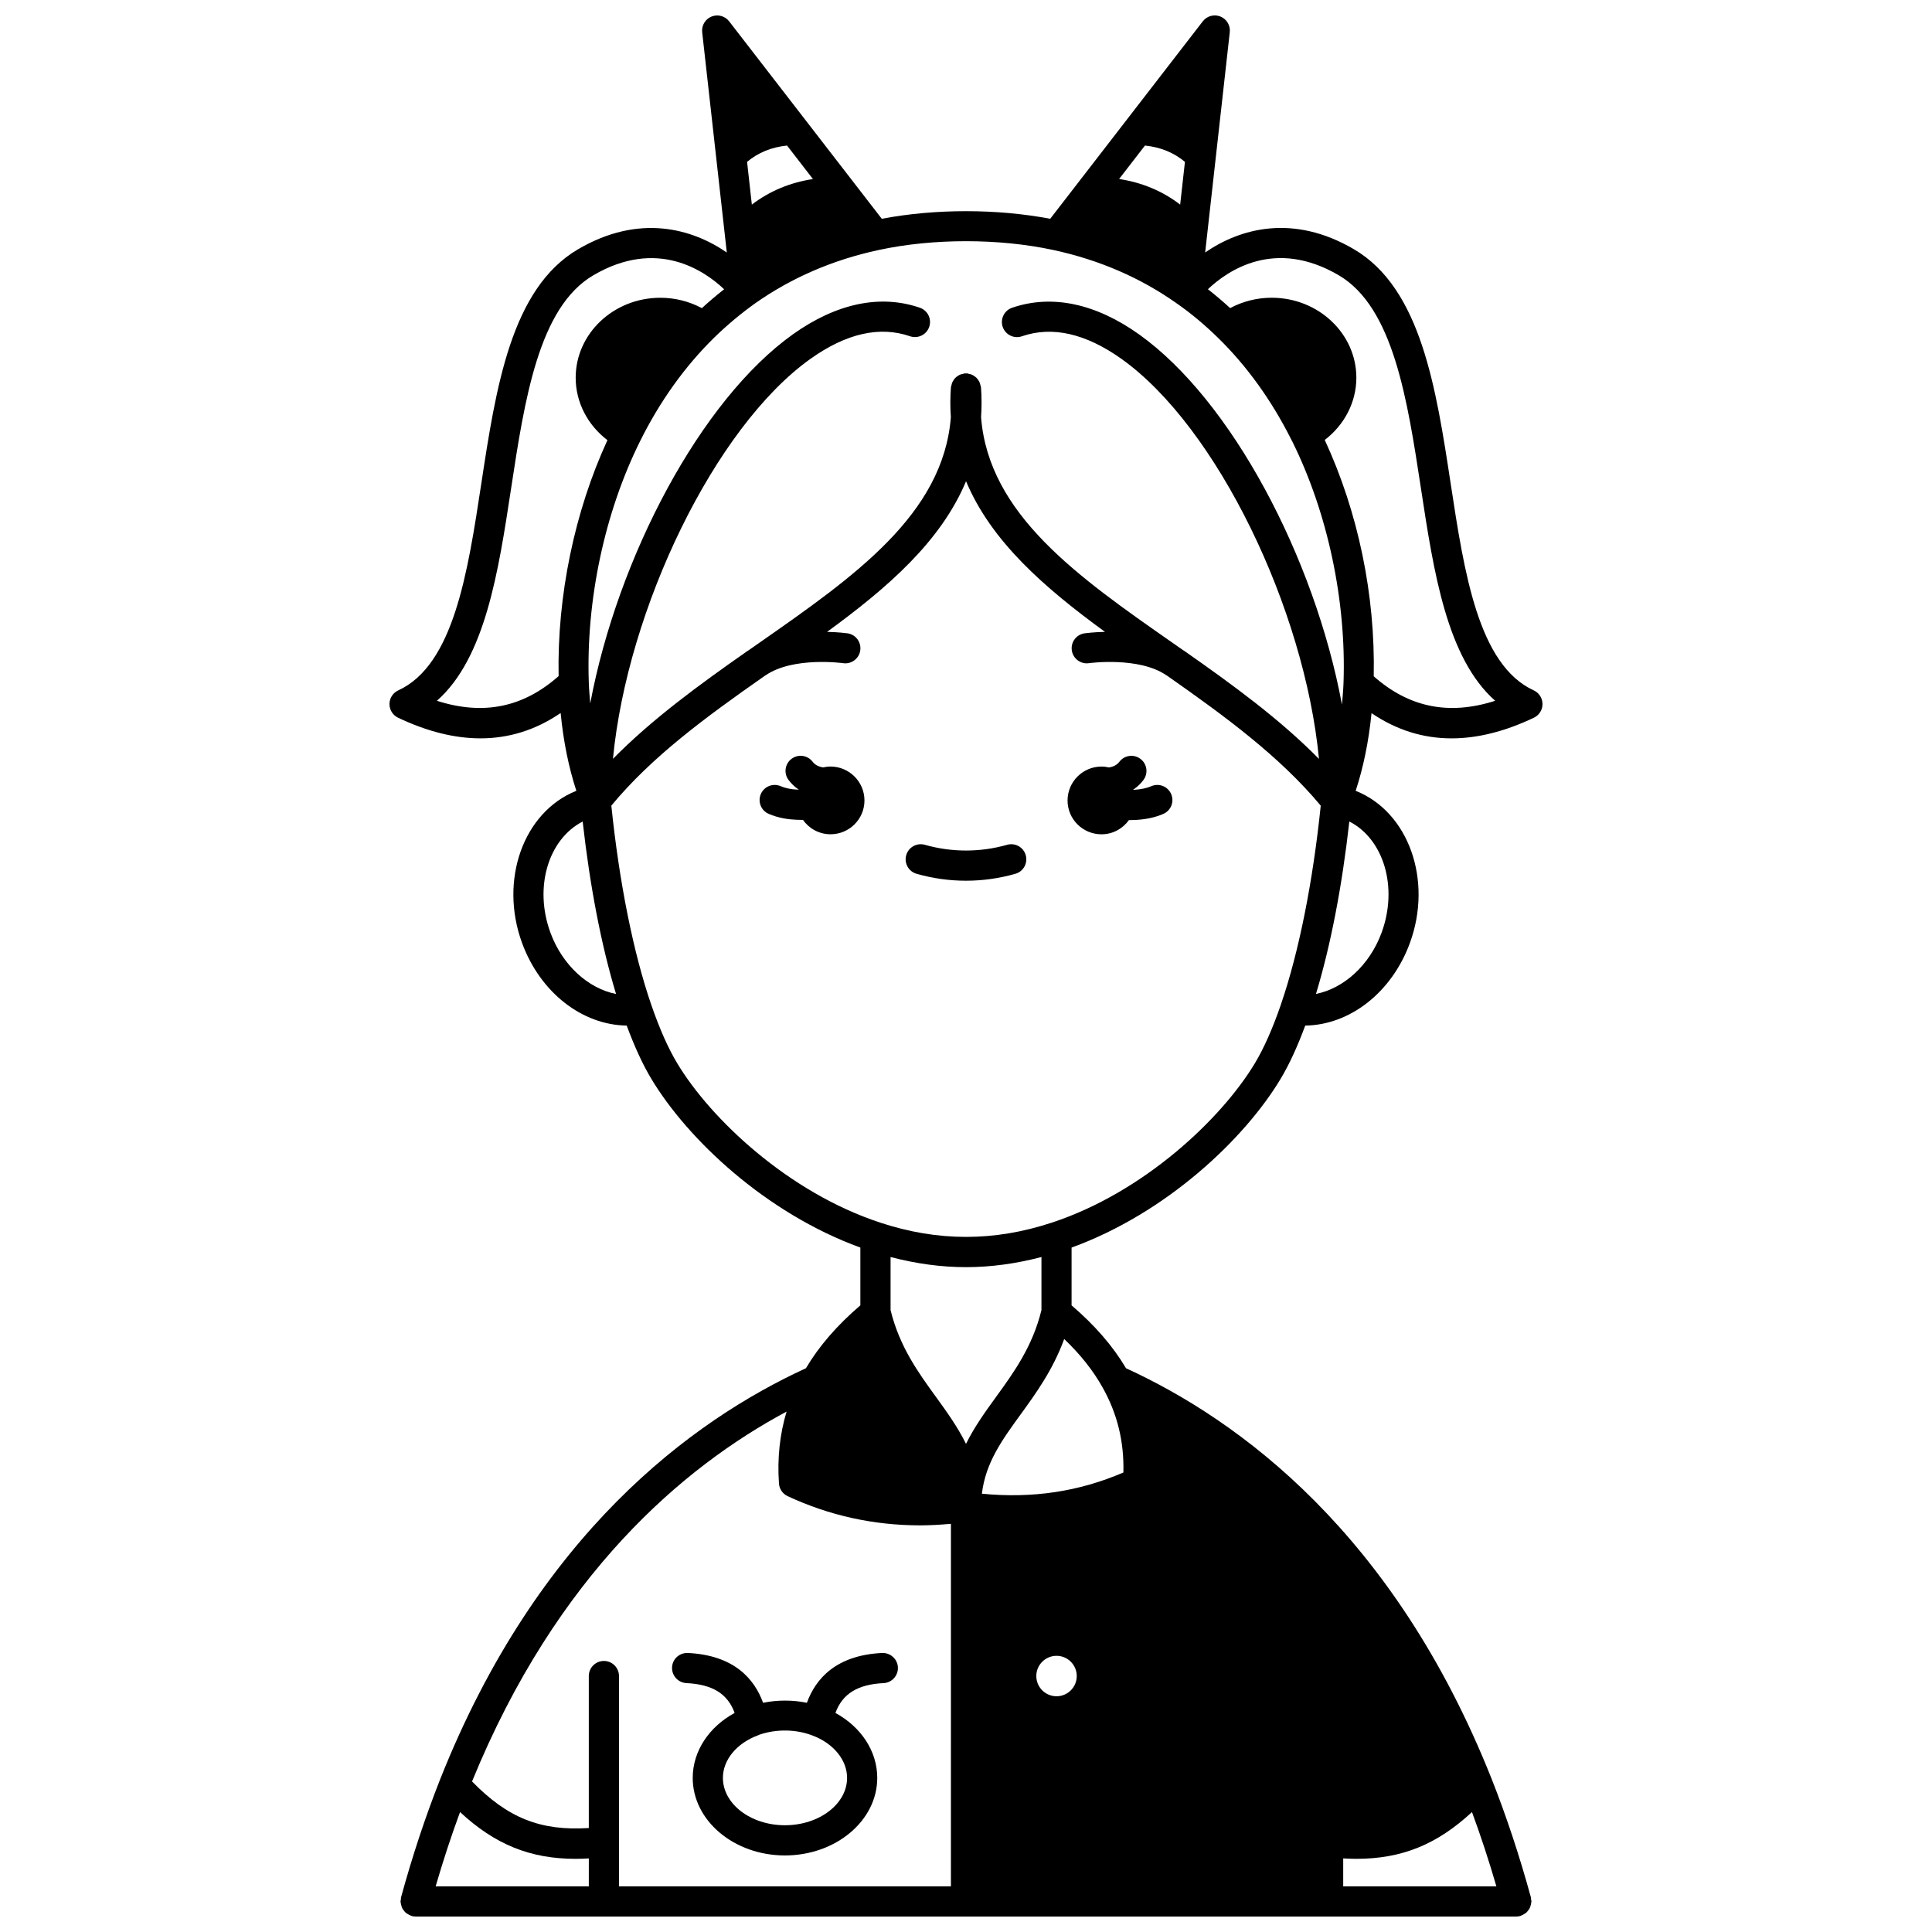 <?xml version="1.0" encoding="UTF-8"?>
<!-- Uploaded to: SVG Repo, www.svgrepo.com, Generator: SVG Repo Mixer Tools -->
<svg width="800px" height="800px" version="1.1" viewBox="144 144 512 512" xmlns="http://www.w3.org/2000/svg">
 <defs>
  <clipPath id="a">
   <path d="m247 148.09h306v503.81h-306z"/>
  </clipPath>
 </defs>
 <path d="m364.09 347.14c-0.672 0-1.324 0.09-1.961 0.23-0.695-0.109-1.43-0.328-2.074-0.809-0.277-0.195-0.488-0.402-0.684-0.668-1.324-1.758-3.824-2.129-5.598-0.801-1.766 1.324-2.125 3.832-0.801 5.598 0.691 0.918 1.488 1.699 2.367 2.328 0.105 0.078 0.215 0.117 0.32 0.191-0.004 0.016-0.008 0.031-0.012 0.043-0.102-0.004-0.18 0.008-0.281 0.004-1.707-0.066-3.285-0.387-4.457-0.902-2.016-0.887-4.379 0.023-5.269 2.043s0.02 4.383 2.043 5.269c2.652 1.172 5.477 1.504 7.328 1.574 0.5 0.023 1 0.039 1.504 0.039 0.094 0 0.176-0.012 0.27-0.012 1.621 2.305 4.285 3.82 7.309 3.82 4.957 0 8.996-4 8.996-8.957 0-4.953-4.043-8.992-9-8.992z"/>
 <path d="m410.9 367.88c-7.129 2.027-14.676 2.027-21.805 0-2.129-0.602-4.336 0.629-4.938 2.75-0.605 2.125 0.629 4.336 2.75 4.938 4.273 1.215 8.68 1.832 13.086 1.832s8.812-0.617 13.086-1.832c2.125-0.605 3.356-2.816 2.75-4.938-0.598-2.121-2.809-3.352-4.93-2.75z"/>
 <path d="m449.11 352.35c-1.211 0.527-2.742 0.848-4.566 0.957-0.062 0.004-0.117-0.004-0.18 0-0.008-0.027-0.016-0.055-0.023-0.082 0.082-0.059 0.168-0.09 0.25-0.148 0.949-0.676 1.742-1.457 2.434-2.375 1.328-1.766 0.969-4.273-0.801-5.598-1.77-1.332-4.273-0.965-5.598 0.801-0.199 0.266-0.41 0.469-0.75 0.715-0.609 0.453-1.32 0.66-1.996 0.758-0.637-0.145-1.293-0.234-1.969-0.234-4.957 0-8.996 4.039-8.996 8.996s4.039 8.957 8.996 8.957c3.008 0 5.641-1.496 7.266-3.766 0.059 0 0.121 0.008 0.18 0.008 0.555 0 1.113-0.016 1.664-0.047 2.797-0.164 5.176-0.688 7.281-1.602 2.023-0.883 2.949-3.238 2.07-5.262-0.887-2.035-3.234-2.961-5.262-2.078z"/>
 <g clip-path="url(#a)">
  <path d="m550.45 326.95c-14.684-6.746-18.398-31.129-21.992-54.707-3.879-25.449-7.891-51.77-25.637-62.184-16.223-9.523-30.305-5.457-39.441 0.848l6.523-58.371c0.199-1.785-0.812-3.481-2.473-4.156-1.668-0.672-3.57-0.16-4.668 1.258l-40.445 52.34c-14.164-2.684-30.484-2.684-44.637 0l-40.453-52.332c-1.094-1.414-3-1.93-4.668-1.258-1.664 0.672-2.672 2.371-2.473 4.156l6.523 58.375c-9.137-6.305-23.215-10.371-39.438-0.852-17.75 10.41-21.762 36.734-25.637 62.184-3.59 23.578-7.309 47.961-21.992 54.707-1.406 0.641-2.32 2.047-2.328 3.606-0.008 1.551 0.879 2.973 2.281 3.637 7.672 3.648 14.957 5.469 21.828 5.469 7.613 0 14.711-2.242 21.254-6.715 0.723 7.543 2.152 14.469 4.16 20.617-14.055 5.613-20.5 23.703-14.371 40.371 4.832 13.121 15.926 21.688 27.715 21.844 2.062 5.555 4.242 10.324 6.516 14.098 9.551 15.918 30.219 35.57 55.406 44.734v15.309c-6.195 5.312-10.949 10.801-14.426 16.668-30.207 13.871-71.109 43.953-96.887 108.82-0.004 0.012-0.008 0.02-0.012 0.031-0.012 0.023-0.02 0.047-0.031 0.074-3.906 9.891-7.398 20.43-10.375 31.32-0.047 0.18-0.012 0.355-0.035 0.539-0.023 0.184-0.102 0.34-0.102 0.523 0 0.094 0.043 0.168 0.051 0.258 0.02 0.285 0.09 0.539 0.164 0.809 0.066 0.238 0.125 0.473 0.23 0.691 0.117 0.23 0.27 0.426 0.426 0.633 0.156 0.203 0.301 0.402 0.492 0.57 0.184 0.164 0.395 0.285 0.613 0.41 0.234 0.141 0.465 0.277 0.723 0.363 0.09 0.031 0.148 0.098 0.238 0.121 0.359 0.098 0.711 0.141 1.059 0.141h0.012 291.7 0.012c0.348 0 0.703-0.047 1.055-0.145 0.094-0.023 0.152-0.094 0.238-0.121 0.266-0.094 0.492-0.223 0.723-0.363 0.215-0.129 0.43-0.246 0.613-0.41 0.191-0.172 0.336-0.367 0.492-0.57s0.312-0.398 0.426-0.633c0.109-0.219 0.168-0.453 0.23-0.691 0.074-0.27 0.145-0.527 0.164-0.809 0.008-0.09 0.051-0.168 0.051-0.258 0-0.184-0.078-0.34-0.105-0.516-0.023-0.18 0.012-0.355-0.035-0.539-2.981-10.891-6.469-21.434-10.375-31.328-0.004-0.012-0.012-0.027-0.016-0.039-0.02-0.051-0.039-0.102-0.062-0.152-25.793-64.844-66.664-94.891-96.852-108.73-3.484-5.875-8.234-11.355-14.426-16.664v-15.309c25.191-9.164 45.859-28.816 55.406-44.73 2.273-3.777 4.457-8.547 6.516-14.102 11.789-0.156 22.887-8.719 27.719-21.844 6.137-16.691-0.328-34.801-14.355-40.371 2.016-6.113 3.453-13.035 4.203-20.586 6.543 4.449 13.621 6.684 21.215 6.684 6.871 0 14.152-1.824 21.816-5.473 1.402-0.668 2.293-2.082 2.277-3.637-0.008-1.562-0.918-2.965-2.328-3.613zm-103.02-144.38c4.144 0.438 7.644 1.863 10.59 4.324l-1.262 11.324c-4.731-3.621-10.148-5.863-16.184-6.781zm-24.273 27.688c12.133 2.602 23.152 7.379 32.781 14.207 3.648 2.539 7.281 5.574 10.809 9.016 7.707 7.523 14.266 16.656 19.516 27.125 0.051 0.141 0.137 0.258 0.203 0.383 9.387 18.918 14.34 42.215 13.582 63.93-0.07 1.984-0.25 3.887-0.414 5.797-7.258-38.93-29.277-80.648-53.77-98.102-11.539-8.23-23.176-10.656-33.656-7.051-2.086 0.719-3.195 3-2.477 5.082 0.723 2.086 2.996 3.195 5.082 2.477 8.047-2.769 16.926-0.75 26.406 6 25.309 18.043 48.492 66.152 52.324 106-10.387-10.543-22.797-19.602-35.68-28.617-0.098-0.066-0.195-0.133-0.301-0.188-0.004-0.004-0.008-0.004-0.016-0.008l-2.836-1.98c-25.047-17.477-48.695-33.992-50.719-59.77 0.18-2.547 0.184-5.203-0.016-7.922-0.012-0.172-0.102-0.316-0.137-0.48-0.055-0.27-0.113-0.523-0.215-0.773-0.105-0.242-0.234-0.453-0.379-0.668-0.141-0.203-0.277-0.395-0.449-0.57-0.199-0.203-0.414-0.359-0.652-0.516-0.188-0.125-0.363-0.234-0.57-0.328-0.277-0.121-0.559-0.188-0.859-0.238-0.148-0.027-0.273-0.109-0.43-0.121-0.105-0.008-0.195 0.035-0.297 0.035-0.105 0-0.191-0.043-0.297-0.035-0.152 0.012-0.277 0.094-0.426 0.121-0.312 0.055-0.609 0.125-0.891 0.246-0.18 0.078-0.34 0.184-0.504 0.289-0.266 0.168-0.508 0.344-0.723 0.57-0.152 0.156-0.27 0.324-0.387 0.5-0.16 0.23-0.305 0.465-0.414 0.727-0.102 0.234-0.152 0.484-0.203 0.738-0.035 0.168-0.125 0.316-0.137 0.492-0.203 2.731-0.199 5.394-0.02 7.934-2.016 25.766-25.672 42.281-50.719 59.762l-2.84 1.984h-0.004c-0.105 0.059-0.207 0.125-0.309 0.195-12.906 9.027-25.332 18.098-35.676 28.602 3.836-39.848 27.02-87.945 52.324-105.99 9.484-6.758 18.359-8.777 26.406-6 2.082 0.707 4.363-0.387 5.082-2.477 0.719-2.086-0.387-4.363-2.477-5.082-10.477-3.617-22.113-1.176-33.656 7.051-24.41 17.414-46.391 58.969-53.699 97.816-0.148-1.844-0.316-3.672-0.379-5.578-0.758-21.723 4.191-45.016 13.578-63.898 5.254-10.59 11.863-19.828 19.645-27.465 3.356-3.277 7.004-6.332 10.828-9.07 9.633-6.797 20.652-11.555 32.77-14.156 14.41-3.113 31.859-3.113 46.293 0zm-79.91-12.035-1.262-11.328c2.945-2.461 6.441-3.887 10.59-4.324l6.863 8.879c-6.043 0.918-11.465 3.16-16.191 6.773zm-83.461 131.49c12.82-11.332 16.289-34.125 19.66-56.262 3.594-23.598 7.312-48 21.781-56.492 16.891-9.91 29.43-1.273 34.672 3.699-2.031 1.594-3.992 3.258-5.891 5-3.356-1.789-7.102-2.746-11.016-2.746-12.371 0-22.43 9.504-22.43 21.191 0 6.504 3.168 12.547 8.418 16.543-8.695 18.852-13.363 41.293-12.938 62.52-9.328 8.285-19.938 10.504-32.258 6.547zm30.09 61.469c-4.426-12.035-0.574-24.773 8.539-29.469 1.93 17.219 4.941 32.828 8.844 45.703-7.336-1.445-14.195-7.574-17.383-16.234zm130.12 100.01c-2.367 9.656-7.277 16.449-12.035 23.012-2.848 3.922-5.731 7.926-7.957 12.438-2.227-4.516-5.109-8.512-7.957-12.438-4.762-6.562-9.668-13.355-12.035-23.012v-14.066c6.707 1.758 13.41 2.684 19.992 2.684s13.285-0.926 19.992-2.684zm9.355 96.977c0 2.953-2.402 5.359-5.359 5.359-2.953 0-5.359-2.402-5.359-5.359 0-2.953 2.402-5.359 5.359-5.359s5.359 2.402 5.359 5.359zm70.613 48.328c1.184 0.062 2.348 0.113 3.481 0.113 12.07 0 21.398-3.816 30.645-12.395 2.344 6.348 4.504 12.938 6.469 19.691h-40.594zm-147.51-118.41c-1.809 6.023-2.488 12.395-2.019 19.062 0.102 1.449 0.98 2.731 2.297 3.344 11.02 5.148 22.801 7.742 35.152 7.742 2.68 0 5.394-0.168 8.125-0.41l-0.004 96.082h-87.965v-55.738c0-2.207-1.793-4-4-4-2.207 0-4 1.793-4 4v40.277c-12.832 0.816-21.512-2.672-30.941-12.344 22.453-54.965 56.043-83.395 83.355-98.016zm-86.535 106.13c9.242 8.582 18.57 12.395 30.645 12.395 1.133 0 2.297-0.043 3.481-0.113l-0.004 7.41h-40.59c1.965-6.758 4.125-13.348 6.469-19.691zm170.27-112.54c3.91 6.941 5.727 14.34 5.523 22.547-11.781 5.078-24.105 6.926-37.5 5.625 0.98-8.207 5.305-14.176 10.223-20.953 4.074-5.613 8.59-11.836 11.59-20.043 4.32 4.129 7.668 8.359 10.164 12.824zm-13.441-43.668c-15.281 5.043-30.191 5.043-45.484 0-24.352-8-44.961-27.504-53.801-42.242-2.371-3.934-4.672-9.117-6.84-15.398-4.777-13.848-8.523-32.57-10.613-52.871 10.723-12.941 24.738-23.254 40.605-34.355 0.094-0.051 0.184-0.113 0.273-0.172 0.004 0 0.008-0.004 0.008-0.004 7.301-5.023 20.43-3.234 20.559-3.215 2.168 0.316 4.211-1.207 4.523-3.391 0.312-2.184-1.199-4.211-3.383-4.523-0.234-0.031-2.356-0.32-5.41-0.383 16.109-11.746 30.16-23.977 36.828-39.918 6.672 15.941 20.719 28.172 36.82 39.918-3.055 0.062-5.18 0.352-5.41 0.383-2.184 0.316-3.695 2.34-3.383 4.523 0.312 2.184 2.356 3.707 4.523 3.391 0.129-0.02 13.258-1.809 20.559 3.215 0.004 0.004 0.008 0.004 0.008 0.004 0.09 0.059 0.176 0.117 0.266 0.168 0.004 0.004 0.008 0.004 0.012 0.008 15.234 10.664 29.773 21.352 40.602 34.363-2.074 20.168-5.789 38.777-10.523 52.594-0.012 0.027-0.016 0.055-0.027 0.082-0.02 0.059-0.039 0.129-0.059 0.188-2.172 6.281-4.473 11.465-6.844 15.402-8.848 14.73-29.453 34.23-53.809 42.234zm87.383-76.828c-3.188 8.656-10.051 14.773-17.383 16.223 3.898-12.875 6.91-28.48 8.84-45.699 9.105 4.648 12.98 17.418 8.543 29.477zm-2.078-67.957c0.445-21.535-4.133-43.535-12.98-62.633 5.227-3.996 8.375-10.027 8.375-16.496 0-11.684-10.062-21.191-22.43-21.191-3.914 0-7.656 0.961-11.016 2.746-1.945-1.789-3.906-3.449-5.894-5 5.242-4.973 17.773-13.617 34.68-3.699 14.465 8.488 18.18 32.891 21.781 56.492 3.375 22.145 6.844 44.934 19.668 56.27-12.273 3.945-22.848 1.758-32.184-6.488z"/>
 </g>
 <path d="m325.91 590.04c6.883 0.332 10.926 2.816 12.777 7.906-6.84 3.719-11.109 10.172-11.109 17.215 0 11.332 10.961 20.551 24.43 20.551 13.496 0 24.473-9.219 24.473-20.551 0-7.047-4.266-13.5-11.086-17.211 1.863-5.086 5.894-7.574 12.758-7.906 2.207-0.109 3.906-1.984 3.801-4.188-0.109-2.207-2.004-3.887-4.188-3.801-12.203 0.59-17.609 6.824-19.93 13.199-3.781-0.773-7.773-0.77-11.613 0-2.312-6.371-7.715-12.605-19.934-13.199-2.238-0.082-4.082 1.594-4.188 3.801-0.094 2.207 1.602 4.074 3.809 4.184zm33.348 13.867c5.606 2.082 9.227 6.496 9.227 11.246 0 6.922-7.391 12.555-16.473 12.555-9.062 0-16.434-5.633-16.434-12.555 0-4.75 3.621-9.164 9.227-11.246 0.16-0.059 0.312-0.129 0.461-0.203 4.469-1.527 9.66-1.461 13.992 0.203z"/>
</svg>